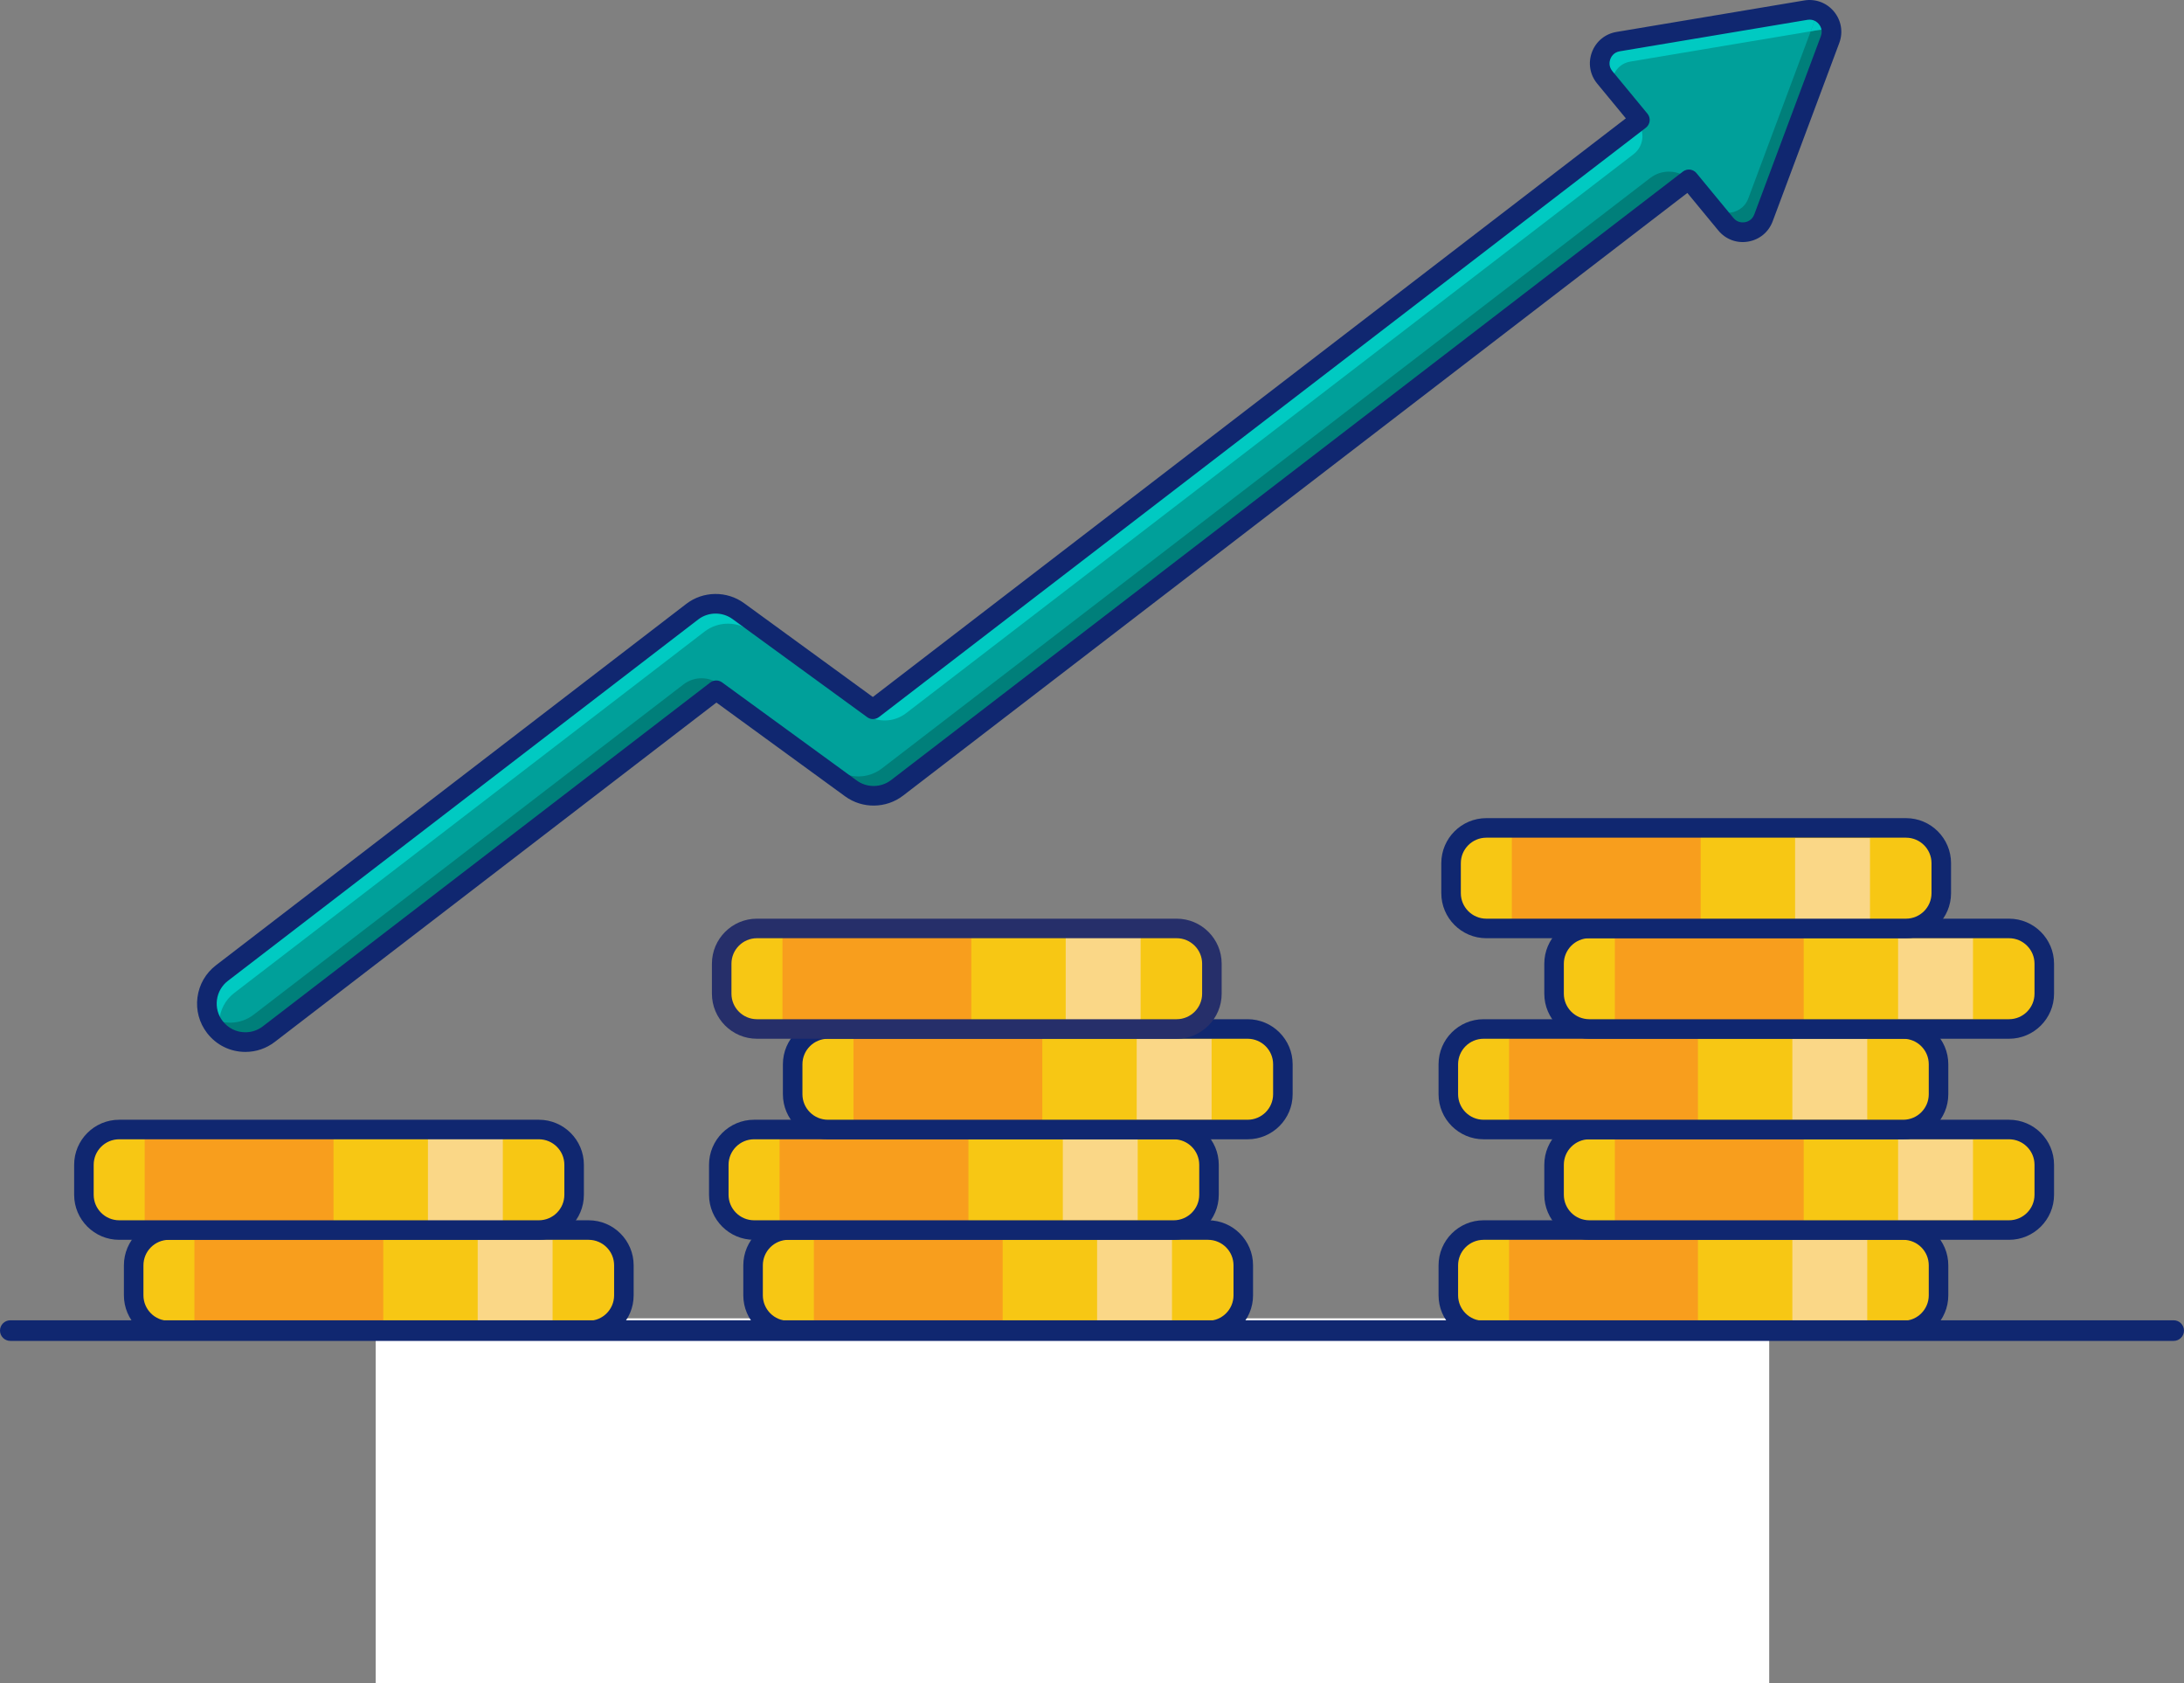 <?xml version="1.0" encoding="UTF-8" standalone="no"?>
<!DOCTYPE svg PUBLIC "-//W3C//DTD SVG 1.1//EN" "http://www.w3.org/Graphics/SVG/1.1/DTD/svg11.dtd">
<svg width="100%" height="100%" viewBox="0 0 6708 5169" version="1.1" xmlns="http://www.w3.org/2000/svg" xmlns:xlink="http://www.w3.org/1999/xlink" xml:space="preserve" xmlns:serif="http://www.serif.com/" style="fill-rule:evenodd;clip-rule:evenodd;stroke-linejoin:round;stroke-miterlimit:2;">
    <rect x="0" y="0" width="6708" height="5169" fill="#808080" stroke="none"/>
    <g transform="matrix(1,0,0,1,-676.032,-1961.89)">
        <g transform="matrix(2,0,0,2,0,0)">
            <rect x="915" y="3005" width="2140" height="560" style="fill:white;fill-rule:nonzero;"/>
        </g>
        <g transform="matrix(2,0,0,2,0,0)">
            <g transform="matrix(1,0,0,1,0,405)">
                <path d="M3148.49,636.679L3046.18,910.502C3037.08,934.877 3005,940.252 2988.45,920.177L2931.67,851.329L1715.65,1785.56C1694.85,1801.54 1666.02,1801.91 1644.84,1786.46L1437.98,1635.76L750.839,2163.64C740.109,2171.86 727.44,2175.88 714.866,2175.88C697.138,2175.88 679.601,2167.89 667.972,2152.76C648.07,2126.91 652.94,2089.8 678.845,2069.9L1401.06,1515.07C1421.81,1499.09 1450.65,1498.76 1471.83,1514.17L1678.69,1664.87L2856.41,760.095L2802.47,694.687C2785.92,674.614 2797.3,644.149 2822.96,639.847L3111.23,591.514C3136.89,587.211 3157.59,612.303 3148.49,636.679Z" style="fill:rgb(0,160,154);fill-rule:nonzero;"/>
            </g>
        </g>
        <g transform="matrix(2,0,0,2,0,0)">
            <g transform="matrix(1,0,0,1,0,405)">
                <path d="M712.347,2180.28C694.647,2180.28 677.097,2172.28 665.448,2157.12C659.797,2149.77 656.148,2141.52 654.448,2133.02C655.941,2134.23 657.482,2135.35 659.067,2136.4C661.094,2142.14 664.052,2147.67 667.972,2152.76C679.601,2167.89 697.138,2175.88 714.866,2175.88C719.166,2175.88 723.479,2175.41 727.721,2174.46C727.832,2175.7 727.941,2176.9 728.056,2178.14C722.906,2179.56 717.622,2180.28 712.347,2180.28ZM2749.43,993.793C2748.9,993.425 2748.28,992.999 2747.75,992.631L2931.67,851.329L2988.45,920.177C2995.34,928.536 3004.92,932.482 3014.42,932.482C3025.29,932.482 3036.05,927.31 3042.52,917.665C3036.61,930.126 3024.34,936.868 3011.92,936.868C3002.42,936.868 2992.84,932.924 2985.95,924.575L2929.15,855.725L2749.43,993.793Z" style="fill:rgb(183,190,212);fill-rule:nonzero;"/>
            </g>
        </g>
        <g transform="matrix(2,0,0,2,0,0)">
            <g transform="matrix(1,0,0,1,0,405)">
                <path d="M728.056,2178.14C727.941,2176.9 727.832,2175.7 727.721,2174.46C735.88,2172.64 743.779,2169.05 750.839,2163.64L1437.98,1635.76L1644.84,1786.46C1655.22,1794.03 1667.43,1797.8 1679.63,1797.8C1692.34,1797.8 1705.04,1793.71 1715.65,1785.56L2747.75,992.631C2748.28,992.999 2748.9,993.425 2749.43,993.793L1713.15,1789.92C1702.54,1798.08 1689.84,1802.17 1677.14,1802.17C1664.93,1802.17 1652.71,1798.4 1642.35,1790.82L1435.5,1640.12L748.348,2168.02C742.098,2172.79 735.207,2176.16 728.056,2178.14Z" style="fill:rgb(42,169,212);fill-rule:nonzero;"/>
            </g>
        </g>
        <g transform="matrix(2,0,0,2,0,0)">
            <g transform="matrix(1,0,0,1,0,405)">
                <path d="M714.866,2175.88C697.138,2175.88 679.601,2167.89 667.972,2152.76C664.052,2147.67 661.094,2142.14 659.067,2136.4C660.318,2137.22 661.597,2137.99 662.898,2138.71C664.772,2142.95 667.18,2147.04 670.135,2150.88C671.735,2152.98 673.484,2154.92 675.335,2156.73C674.643,2152.39 674.442,2148 674.719,2143.65C680.177,2145.26 685.849,2146.07 691.548,2146.07C704.098,2146.07 716.798,2142.08 727.498,2133.82L1387.71,1626.67C1395.85,1620.41 1405.61,1617.27 1415.37,1617.27C1424.75,1617.27 1434.13,1620.17 1442.11,1625.98L1621.5,1756.67C1631.88,1764.24 1644.08,1768 1656.28,1768C1668.98,1768 1681.68,1763.92 1692.3,1755.78L2872.35,849.178C2880.87,842.634 2890.94,839.453 2900.94,839.453C2914.51,839.453 2927.95,845.304 2937.22,856.55L2965.1,890.375C2971.99,898.744 2981.58,902.692 2991.08,902.692C3004.39,902.692 3017.54,894.936 3022.85,880.724L3118.74,624.028L3130.09,622.125C3132.04,621.797 3133.97,621.639 3135.86,621.639C3140.06,621.639 3144.07,622.422 3147.75,623.853C3148.65,629.356 3148.18,635.234 3146,641.074L3043.7,914.875C3043.34,915.834 3042.95,916.765 3042.52,917.665C3036.05,927.31 3025.29,932.482 3014.42,932.482C3004.92,932.482 2995.34,928.536 2988.45,920.177L2931.67,851.329L2747.75,992.631L1715.65,1785.56C1705.04,1793.71 1692.34,1797.8 1679.63,1797.8C1667.43,1797.8 1655.22,1794.03 1644.84,1786.46L1437.98,1635.76L750.839,2163.64C743.779,2169.05 735.88,2172.64 727.721,2174.46C723.479,2175.41 719.166,2175.88 714.866,2175.88Z" style="fill:rgb(0,127,122);fill-rule:nonzero;"/>
            </g>
        </g>
        <g transform="matrix(2,0,0,2,0,0)">
            <g transform="matrix(1,0,0,1,0,405)">
                <path d="M677.498,2070.96C678.63,2069.95 679.808,2068.97 681.035,2068.02L722.675,2036.03C722.673,2036.12 722.673,2036.14 722.672,2036.23L678.845,2069.9C678.389,2070.25 677.941,2070.6 677.498,2070.96ZM2640.35,926.083C2640.28,926.043 2640.26,926.032 2640.19,925.993L2852.38,762.975C2852.42,763.019 2852.46,763.063 2852.49,763.107L2640.35,926.083Z" style="fill:white;fill-rule:nonzero;"/>
            </g>
        </g>
        <g transform="matrix(2,0,0,2,0,0)">
            <g transform="matrix(1,0,0,1,0,405)">
                <path d="M722.672,2036.23C722.673,2036.14 722.673,2036.12 722.675,2036.03L1403.24,1513.18C1413.82,1505.04 1426.51,1500.96 1439.21,1500.96C1451.42,1500.96 1463.65,1504.73 1474.04,1512.28L1680.88,1662.97L2640.19,925.993C2640.26,926.032 2640.28,926.043 2640.35,926.083L1678.69,1664.87L1471.83,1514.17C1461.44,1506.62 1449.22,1502.85 1437.02,1502.85C1424.32,1502.85 1411.64,1506.93 1401.06,1515.07L722.672,2036.23Z" style="fill:rgb(164,241,255);fill-rule:nonzero;"/>
            </g>
        </g>
        <g transform="matrix(2,0,0,2,0,0)">
            <g transform="matrix(1,0,0,1,0,405)">
                <path d="M674.719,2143.65C670.633,2142.44 666.668,2140.79 662.898,2138.71C652.752,2115.74 658.278,2088.22 677.498,2070.96C677.941,2070.6 678.389,2070.25 678.845,2069.9L722.672,2036.23L1401.06,1515.07C1411.64,1506.93 1424.32,1502.85 1437.02,1502.85C1449.22,1502.85 1461.44,1506.62 1471.83,1514.17L1678.69,1664.87L2640.35,926.083L2852.49,763.107C2864.89,778.272 2862.3,800.699 2846.75,812.643L1729.48,1670.93C1719.82,1678.36 1708.25,1682.08 1696.68,1682.08C1685.56,1682.08 1674.43,1678.64 1664.98,1671.75L1490.68,1544.78C1480.3,1537.23 1468.08,1533.46 1455.89,1533.46C1443.19,1533.46 1430.52,1537.54 1419.93,1545.68L697.685,2100.52C683.616,2111.35 675.763,2127.24 674.719,2143.65Z" style="fill:rgb(0,202,194);fill-rule:nonzero;"/>
            </g>
        </g>
        <g transform="matrix(2,0,0,2,0,0)">
            <g transform="matrix(1,0,0,1,0,405)">
                <path d="M675.335,2156.73C673.484,2154.92 671.735,2152.98 670.135,2150.88C667.18,2147.04 664.772,2142.95 662.898,2138.71C666.668,2140.79 670.633,2142.44 674.719,2143.65C674.442,2148 674.643,2152.39 675.335,2156.73Z" style="fill:rgb(153,198,231);fill-rule:nonzero;"/>
            </g>
        </g>
        <g transform="matrix(2,0,0,2,0,0)">
            <g transform="matrix(1,0,0,1,0,405)">
                <path d="M2807.63,646.57C2812.22,642.257 2818.15,639.146 2825.13,637.975L3113.43,589.625C3115.39,589.297 3117.32,589.139 3119.2,589.139C3139.17,589.139 3154.65,606.767 3152.69,626.275C3152.03,625.88 3151.35,625.507 3150.67,625.158C3150.89,606.905 3135.95,591.029 3117,591.029C3115.11,591.029 3113.19,591.187 3111.23,591.514L2822.96,639.847C2817.03,640.841 2811.86,643.233 2807.63,646.57Z" style="fill:white;fill-rule:nonzero;"/>
            </g>
        </g>
        <g transform="matrix(2,0,0,2,0,0)">
            <g transform="matrix(1,0,0,1,0,405)">
                <path d="M2813.58,703.675L2804.63,692.825C2792.59,678.198 2795.35,658.093 2807.63,646.57C2811.86,643.233 2817.03,640.841 2822.96,639.847L3111.23,591.514C3113.19,591.187 3115.11,591.029 3117,591.029C3135.95,591.029 3150.89,606.905 3150.67,625.158C3149.72,624.677 3148.75,624.241 3147.75,623.853C3145.87,612.301 3137.97,602.395 3127.2,597.925C3126.95,600.875 3126.3,603.875 3125.15,606.875L3118.74,624.028L2841.84,670.474C2824.48,673.375 2813.69,688.175 2813.58,703.675Z" style="fill:rgb(0,202,194);fill-rule:nonzero;"/>
            </g>
        </g>
        <g transform="matrix(2,0,0,2,0,0)">
            <g transform="matrix(1,0,0,1,0,405)">
                <path d="M3118.74,624.028L3125.15,606.875C3126.3,603.875 3126.95,600.875 3127.2,597.925C3137.97,602.395 3145.87,612.301 3147.75,623.853C3144.07,622.422 3140.06,621.639 3135.86,621.639C3133.97,621.639 3132.04,621.797 3130.09,622.125L3118.74,624.028Z" style="fill:rgb(0,202,194);fill-rule:nonzero;"/>
            </g>
        </g>
        <g transform="matrix(2,0,0,2,0,0)">
            <g transform="matrix(1,0,0,1,0,405)">
                <path d="M1437.03,1517.97C1427.54,1517.97 1418.08,1520.99 1410.26,1527.01L688.028,2081.85C678.692,2089.02 672.708,2099.4 671.177,2111.06C669.649,2122.72 672.752,2134.26 679.917,2143.57C688.34,2154.52 701.077,2160.8 714.866,2160.8C724.605,2160.8 733.873,2157.65 741.668,2151.67L1428.79,1623.8C1434.1,1619.73 1441.45,1619.64 1446.86,1623.57L1653.72,1774.27C1669.39,1785.71 1691.07,1785.44 1706.47,1773.6L2922.49,839.376C2928.93,834.424 2938.13,835.474 2943.3,841.739L3000.08,910.587C3006.28,918.116 3014.41,917.662 3017.62,917.139C3020.83,916.602 3028.65,914.366 3032.06,905.225L3134.36,631.402L3148.48,636.68L3134.36,631.402C3137.78,622.261 3133.34,615.445 3131.27,612.935C3129.2,610.425 3123.36,604.781 3113.73,606.382L2825.45,654.713C2815.83,656.329 2812.14,663.585 2811.01,666.631C2809.87,669.673 2807.9,677.569 2814.1,685.098L2868.04,750.499C2870.65,753.653 2871.86,757.73 2871.39,761.793C2870.93,765.855 2868.84,769.556 2865.6,772.047L1687.87,1676.83C1682.57,1680.91 1675.22,1681 1669.81,1677.06L1462.95,1526.36C1455.26,1520.76 1446.14,1517.97 1437.03,1517.97ZM714.866,2190.96C691.636,2190.96 670.188,2180.39 656.019,2161.95C643.941,2146.26 638.704,2126.79 641.282,2107.14C643.86,2087.49 653.938,2070.02 669.659,2057.94L1391.88,1503.12C1417.73,1483.21 1454.26,1482.74 1480.7,1501.98L1678.45,1646.05L2834.85,757.647L2790.84,704.278C2779.6,690.65 2776.58,672.632 2782.76,656.08C2788.94,639.527 2803.04,627.901 2820.46,624.976L3108.74,576.646C3126.17,573.712 3143.28,580.118 3154.53,593.751C3165.77,607.383 3168.79,625.406 3162.61,641.959L3060.31,915.782C3054.12,932.33 3040.03,943.956 3022.6,946.876C3005.17,949.825 2988.06,943.399 2976.81,929.766L2929.3,872.159L1724.84,1797.51C1698.9,1817.44 1662.35,1817.9 1635.95,1798.63L1438.22,1654.59L760.022,2175.59C746.902,2185.65 731.294,2190.96 714.866,2190.96Z" style="fill:rgb(16,39,112);fill-rule:nonzero;"/>
            </g>
        </g>
        <g transform="matrix(2,0,0,2,0,0)">
            <path d="M1241.97,3023.81L597.447,3023.81C567.541,3023.81 543.297,2999.57 543.297,2969.66L543.297,2923.6C543.297,2893.7 567.541,2869.45 597.447,2869.45L1241.97,2869.45C1271.87,2869.45 1296.12,2893.7 1296.12,2923.6L1296.12,2969.66C1296.12,2999.57 1271.87,3023.81 1241.97,3023.81Z" style="fill:rgb(247,199,20);fill-rule:nonzero;"/>
        </g>
        <g transform="matrix(2,0,0,2,0,0)">
            <rect x="636.631" y="2869.45" width="290" height="154.36" style="fill:rgb(248,158,29);fill-rule:nonzero;"/>
        </g>
        <g transform="matrix(2,0,0,2,0,0)">
            <rect x="1071.63" y="2884.45" width="115" height="124.36" style="fill:rgb(250,215,135);fill-rule:nonzero;"/>
        </g>
        <g transform="matrix(2,0,0,2,0,0)">
            <path d="M597.446,2884.45C575.86,2884.45 558.296,2902.02 558.296,2923.6L558.296,2969.66C558.296,2991.25 575.86,3008.81 597.446,3008.81L1241.97,3008.81C1263.55,3008.81 1281.12,2991.25 1281.12,2969.66L1281.12,2923.6C1281.12,2902.02 1263.55,2884.45 1241.97,2884.45L597.446,2884.45ZM1241.97,3038.81L597.446,3038.81C559.317,3038.81 528.297,3007.79 528.297,2969.66L528.297,2923.6C528.297,2885.47 559.317,2854.45 597.446,2854.45L1241.97,2854.45C1280.1,2854.45 1311.12,2885.47 1311.12,2923.6L1311.12,2969.66C1311.12,3007.79 1280.1,3038.81 1241.97,3038.81Z" style="fill:rgb(16,39,112);fill-rule:nonzero;"/>
        </g>
        <g transform="matrix(2,0,0,2,0,0)">
            <path d="M1165.55,2869.45L521.033,2869.45C491.126,2869.45 466.883,2845.21 466.883,2815.3L466.883,2769.25C466.883,2739.34 491.126,2715.1 521.033,2715.1L1165.55,2715.1C1195.46,2715.1 1219.7,2739.34 1219.7,2769.25L1219.7,2815.3C1219.7,2845.21 1195.46,2869.45 1165.55,2869.45Z" style="fill:rgb(247,199,20);fill-rule:nonzero;"/>
        </g>
        <g transform="matrix(2,0,0,2,0,0)">
            <rect x="560.216" y="2715.1" width="290" height="154.35" style="fill:rgb(248,158,29);fill-rule:nonzero;"/>
        </g>
        <g transform="matrix(2,0,0,2,0,0)">
            <rect x="995.216" y="2715.1" width="115.004" height="154.35" style="fill:rgb(250,215,135);fill-rule:nonzero;"/>
        </g>
        <g transform="matrix(2,0,0,2,0,0)">
            <path d="M521.033,2730.1C499.446,2730.1 481.883,2747.66 481.883,2769.25L481.883,2815.3C481.883,2836.89 499.446,2854.45 521.033,2854.45L1165.55,2854.45C1187.14,2854.45 1204.7,2836.89 1204.7,2815.3L1204.7,2769.25C1204.7,2747.66 1187.14,2730.1 1165.55,2730.1L521.033,2730.1ZM1165.55,2884.45L521.033,2884.45C482.903,2884.45 451.883,2853.43 451.883,2815.3L451.883,2769.25C451.883,2731.12 482.903,2700.1 521.033,2700.1L1165.55,2700.1C1203.68,2700.1 1234.7,2731.12 1234.7,2769.25L1234.7,2815.3C1234.7,2853.43 1203.68,2884.45 1165.55,2884.45Z" style="fill:rgb(16,39,112);fill-rule:nonzero;"/>
        </g>
        <g transform="matrix(2,0,0,2,0,0)">
            <path d="M2193.19,3023.81L1548.67,3023.81C1518.76,3023.81 1494.52,2999.57 1494.52,2969.66L1494.52,2923.6C1494.52,2893.7 1518.76,2869.45 1548.67,2869.45L2193.19,2869.45C2223.09,2869.45 2247.34,2893.7 2247.34,2923.6L2247.34,2969.66C2247.34,2999.57 2223.09,3023.81 2193.19,3023.81Z" style="fill:rgb(247,199,20);fill-rule:nonzero;"/>
        </g>
        <g transform="matrix(2,0,0,2,0,0)">
            <rect x="1587.85" y="2869.45" width="290" height="154.36" style="fill:rgb(248,158,29);fill-rule:nonzero;"/>
        </g>
        <g transform="matrix(2,0,0,2,0,0)">
            <rect x="2022.85" y="2884.45" width="115" height="124.36" style="fill:rgb(250,215,135);fill-rule:nonzero;"/>
        </g>
        <g transform="matrix(2,0,0,2,0,0)">
            <path d="M1548.67,2884.45C1527.08,2884.45 1509.52,2902.02 1509.52,2923.6L1509.52,2969.66C1509.52,2991.25 1527.08,3008.81 1548.67,3008.81L2193.19,3008.81C2214.78,3008.81 2232.34,2991.25 2232.34,2969.66L2232.34,2923.6C2232.34,2902.02 2214.78,2884.45 2193.19,2884.45L1548.67,2884.45ZM2193.19,3038.81L1548.67,3038.81C1510.54,3038.81 1479.52,3007.79 1479.52,2969.66L1479.52,2923.6C1479.52,2885.47 1510.54,2854.45 1548.67,2854.45L2193.19,2854.45C2231.32,2854.45 2262.34,2885.47 2262.34,2923.6L2262.34,2969.66C2262.34,3007.79 2231.32,3038.81 2193.19,3038.81Z" style="fill:rgb(16,39,112);fill-rule:nonzero;"/>
        </g>
        <g transform="matrix(2,0,0,2,0,0)">
            <path d="M3260.9,3023.81L2616.38,3023.81C2586.47,3023.81 2562.23,2999.57 2562.23,2969.66L2562.23,2923.6C2562.23,2893.7 2586.47,2869.45 2616.38,2869.45L3260.9,2869.45C3290.81,2869.45 3315.05,2893.7 3315.05,2923.6L3315.05,2969.66C3315.05,2999.57 3290.81,3023.81 3260.9,3023.81Z" style="fill:rgb(247,199,20);fill-rule:nonzero;"/>
        </g>
        <g transform="matrix(2,0,0,2,0,0)">
            <rect x="2655.56" y="2869.45" width="290" height="154.36" style="fill:rgb(248,158,29);fill-rule:nonzero;"/>
        </g>
        <g transform="matrix(2,0,0,2,0,0)">
            <rect x="3090.56" y="2884.45" width="115" height="124.36" style="fill:rgb(250,215,135);fill-rule:nonzero;"/>
        </g>
        <g transform="matrix(2,0,0,2,0,0)">
            <path d="M2616.38,2884.45C2594.79,2884.45 2577.23,2902.02 2577.23,2923.6L2577.23,2969.66C2577.23,2991.25 2594.79,3008.81 2616.38,3008.81L3260.9,3008.81C3282.49,3008.81 3300.05,2991.25 3300.05,2969.66L3300.05,2923.6C3300.05,2902.02 3282.49,2884.45 3260.9,2884.45L2616.38,2884.45ZM3260.9,3038.81L2616.38,3038.81C2578.25,3038.81 2547.23,3007.79 2547.23,2969.66L2547.23,2923.6C2547.23,2885.47 2578.25,2854.45 2616.38,2854.45L3260.9,2854.45C3299.03,2854.45 3330.05,2885.47 3330.05,2923.6L3330.05,2969.66C3330.05,3007.79 3299.03,3038.81 3260.9,3038.81Z" style="fill:rgb(16,39,112);fill-rule:nonzero;"/>
        </g>
        <g transform="matrix(2,0,0,2,0,0)">
            <path d="M3423.29,2869.45L2778.77,2869.45C2748.86,2869.45 2724.62,2845.21 2724.62,2815.3L2724.62,2769.25C2724.62,2739.34 2748.86,2715.1 2778.77,2715.1L3423.29,2715.1C3453.2,2715.1 3477.44,2739.34 3477.44,2769.25L3477.44,2815.3C3477.44,2845.21 3453.2,2869.45 3423.29,2869.45Z" style="fill:rgb(247,199,20);fill-rule:nonzero;"/>
        </g>
        <g transform="matrix(2,0,0,2,0,0)">
            <rect x="2817.95" y="2715.1" width="290" height="154.35" style="fill:rgb(248,158,29);fill-rule:nonzero;"/>
        </g>
        <g transform="matrix(2,0,0,2,0,0)">
            <path d="M3367.95,2854.45L3252.95,2854.45L3252.95,2730.1L3367.95,2730.1L3367.95,2854.45Z" style="fill:rgb(250,215,135);fill-rule:nonzero;"/>
        </g>
        <g transform="matrix(2,0,0,2,0,0)">
            <path d="M2778.77,2730.1C2757.18,2730.1 2739.62,2747.66 2739.62,2769.25L2739.62,2815.3C2739.62,2836.89 2757.18,2854.45 2778.77,2854.45L3423.29,2854.45C3444.88,2854.45 3462.44,2836.89 3462.44,2815.3L3462.44,2769.25C3462.44,2747.66 3444.88,2730.1 3423.29,2730.1L2778.77,2730.1ZM3423.29,2884.45L2778.77,2884.45C2740.64,2884.45 2709.62,2853.43 2709.62,2815.3L2709.62,2769.25C2709.62,2731.12 2740.64,2700.1 2778.77,2700.1L3423.29,2700.1C3461.42,2700.1 3492.44,2731.12 3492.44,2769.25L3492.44,2815.3C3492.44,2853.43 3461.42,2884.45 3423.29,2884.45Z" style="fill:rgb(16,39,112);fill-rule:nonzero;"/>
        </g>
        <g transform="matrix(2,0,0,2,0,0)">
            <path d="M3260.9,2715.1L2616.38,2715.1C2586.47,2715.1 2562.23,2690.86 2562.23,2660.95L2562.23,2614.9C2562.23,2584.99 2586.47,2560.75 2616.38,2560.75L3260.9,2560.75C3290.81,2560.75 3315.05,2584.99 3315.05,2614.9L3315.05,2660.95C3315.05,2690.86 3290.81,2715.1 3260.9,2715.1Z" style="fill:rgb(247,199,20);fill-rule:nonzero;"/>
        </g>
        <g transform="matrix(2,0,0,2,0,0)">
            <rect x="2655.56" y="2560.75" width="290" height="154.35" style="fill:rgb(248,158,29);fill-rule:nonzero;"/>
        </g>
        <g transform="matrix(2,0,0,2,0,0)">
            <rect x="3090.56" y="2575.75" width="115" height="124.35" style="fill:rgb(250,215,135);fill-rule:nonzero;"/>
        </g>
        <g transform="matrix(2,0,0,2,0,0)">
            <path d="M2616.38,2575.75C2594.79,2575.75 2577.23,2593.31 2577.23,2614.89L2577.23,2660.95C2577.23,2682.54 2594.79,2700.1 2616.38,2700.1L3260.9,2700.1C3282.49,2700.1 3300.05,2682.54 3300.05,2660.95L3300.05,2614.89C3300.05,2593.31 3282.49,2575.75 3260.9,2575.75L2616.38,2575.75ZM3260.9,2730.1L2616.38,2730.1C2578.25,2730.1 2547.23,2699.08 2547.23,2660.95L2547.23,2614.89C2547.23,2576.77 2578.25,2545.75 2616.38,2545.75L3260.9,2545.75C3299.03,2545.75 3330.05,2576.77 3330.05,2614.89L3330.05,2660.95C3330.05,2699.08 3299.03,2730.1 3260.9,2730.1Z" style="fill:rgb(16,39,112);fill-rule:nonzero;"/>
        </g>
        <g transform="matrix(2,0,0,2,0,0)">
            <path d="M3423.29,2560.75L2778.77,2560.75C2748.86,2560.75 2724.62,2536.5 2724.62,2506.6L2724.62,2460.54C2724.62,2430.64 2748.86,2406.39 2778.77,2406.39L3423.29,2406.39C3453.2,2406.39 3477.44,2430.64 3477.44,2460.54L3477.44,2506.6C3477.44,2536.5 3453.2,2560.75 3423.29,2560.75Z" style="fill:rgb(247,199,20);fill-rule:nonzero;"/>
        </g>
        <g transform="matrix(2,0,0,2,0,0)">
            <rect x="2817.95" y="2406.39" width="290" height="154.36" style="fill:rgb(248,158,29);fill-rule:nonzero;"/>
        </g>
        <g transform="matrix(2,0,0,2,0,0)">
            <rect x="3252.95" y="2421.39" width="115" height="124.36" style="fill:rgb(250,215,135);fill-rule:nonzero;"/>
        </g>
        <g transform="matrix(2,0,0,2,0,0)">
            <path d="M2778.77,2421.39C2757.18,2421.39 2739.62,2438.96 2739.62,2460.54L2739.62,2506.6C2739.62,2528.18 2757.18,2545.75 2778.77,2545.75L3423.29,2545.75C3444.88,2545.75 3462.44,2528.18 3462.44,2506.6L3462.44,2460.54C3462.44,2438.96 3444.88,2421.39 3423.29,2421.39L2778.77,2421.39ZM3423.29,2575.75L2778.77,2575.75C2740.64,2575.75 2709.62,2544.73 2709.62,2506.6L2709.62,2460.54C2709.62,2422.41 2740.64,2391.39 2778.77,2391.39L3423.29,2391.39C3461.42,2391.39 3492.44,2422.41 3492.44,2460.54L3492.44,2506.6C3492.44,2544.73 3461.42,2575.75 3423.29,2575.75Z" style="fill:rgb(16,39,112);fill-rule:nonzero;"/>
        </g>
        <g transform="matrix(2,0,0,2,0,0)">
            <path d="M3265.11,2406.39L2620.59,2406.39C2590.69,2406.39 2566.44,2382.15 2566.44,2352.24L2566.44,2306.19C2566.44,2276.28 2590.69,2252.04 2620.59,2252.04L3265.11,2252.04C3295.02,2252.04 3319.26,2276.28 3319.26,2306.19L3319.26,2352.24C3319.26,2382.15 3295.02,2406.39 3265.11,2406.39Z" style="fill:rgb(247,199,20);fill-rule:nonzero;"/>
        </g>
        <g transform="matrix(2,0,0,2,0,0)">
            <rect x="2659.78" y="2252.04" width="290" height="154.35" style="fill:rgb(248,158,29);fill-rule:nonzero;"/>
        </g>
        <g transform="matrix(2,0,0,2,0,0)">
            <rect x="3094.78" y="2267.65" width="115" height="138.74" style="fill:rgb(250,215,135);fill-rule:nonzero;"/>
        </g>
        <g transform="matrix(2,0,0,2,0,0)">
            <path d="M2620.59,2267.04C2599.01,2267.04 2581.44,2284.6 2581.44,2306.19L2581.44,2352.24C2581.44,2373.83 2599.01,2391.39 2620.59,2391.39L3265.11,2391.39C3286.7,2391.39 3304.26,2373.83 3304.26,2352.24L3304.26,2306.19C3304.26,2284.6 3286.7,2267.04 3265.11,2267.04L2620.59,2267.04ZM3265.11,2421.39L2620.59,2421.39C2582.46,2421.39 2551.44,2390.37 2551.44,2352.24L2551.44,2306.19C2551.44,2268.06 2582.46,2237.04 2620.59,2237.04L3265.11,2237.04C3303.24,2237.04 3334.26,2268.06 3334.26,2306.19L3334.26,2352.24C3334.26,2390.37 3303.24,2421.39 3265.11,2421.39Z" style="fill:rgb(16,39,112);fill-rule:nonzero;"/>
        </g>
        <g transform="matrix(2,0,0,2,0,0)">
            <path d="M2140.55,2869.45L1496.03,2869.45C1466.13,2869.45 1441.88,2845.21 1441.88,2815.3L1441.88,2769.25C1441.88,2739.34 1466.13,2715.1 1496.03,2715.1L2140.55,2715.1C2170.46,2715.1 2194.7,2739.34 2194.7,2769.25L2194.7,2815.3C2194.7,2845.21 2170.46,2869.45 2140.55,2869.45Z" style="fill:rgb(247,199,20);fill-rule:nonzero;"/>
        </g>
        <g transform="matrix(2,0,0,2,0,0)">
            <rect x="1535.22" y="2715.1" width="290" height="154.35" style="fill:rgb(248,158,29);fill-rule:nonzero;"/>
        </g>
        <g transform="matrix(2,0,0,2,0,0)">
            <rect x="1970.22" y="2730.1" width="115" height="124.35" style="fill:rgb(250,215,135);fill-rule:nonzero;"/>
        </g>
        <g transform="matrix(2,0,0,2,0,0)">
            <path d="M1496.03,2730.1C1474.45,2730.1 1456.88,2747.66 1456.88,2769.25L1456.88,2815.3C1456.88,2836.89 1474.45,2854.45 1496.03,2854.45L2140.55,2854.45C2162.14,2854.45 2179.7,2836.89 2179.7,2815.3L2179.7,2769.25C2179.7,2747.66 2162.14,2730.1 2140.55,2730.1L1496.03,2730.1ZM2140.55,2884.45L1496.03,2884.45C1457.9,2884.45 1426.88,2853.43 1426.88,2815.3L1426.88,2769.25C1426.88,2731.12 1457.9,2700.1 1496.03,2700.1L2140.55,2700.1C2178.68,2700.1 2209.7,2731.12 2209.7,2769.25L2209.7,2815.3C2209.7,2853.43 2178.68,2884.45 2140.55,2884.45Z" style="fill:rgb(16,39,112);fill-rule:nonzero;"/>
        </g>
        <g transform="matrix(2,0,0,2,0,0)">
            <path d="M2254,2715.1L1609.48,2715.1C1579.58,2715.1 1555.33,2690.86 1555.33,2660.95L1555.33,2614.9C1555.33,2584.99 1579.58,2560.75 1609.48,2560.75L2254,2560.75C2283.91,2560.75 2308.15,2584.99 2308.15,2614.9L2308.15,2660.95C2308.15,2690.86 2283.91,2715.1 2254,2715.1Z" style="fill:rgb(247,199,20);fill-rule:nonzero;"/>
        </g>
        <g transform="matrix(2,0,0,2,0,0)">
            <rect x="1648.67" y="2560.75" width="290" height="154.35" style="fill:rgb(248,158,29);fill-rule:nonzero;"/>
        </g>
        <g transform="matrix(2,0,0,2,0,0)">
            <rect x="2083.67" y="2575.75" width="115.001" height="124.35" style="fill:rgb(250,215,135);fill-rule:nonzero;"/>
        </g>
        <g transform="matrix(2,0,0,2,0,0)">
            <path d="M1609.48,2575.75C1587.89,2575.75 1570.33,2593.31 1570.33,2614.89L1570.33,2660.95C1570.33,2682.54 1587.89,2700.1 1609.48,2700.1L2254,2700.1C2275.59,2700.1 2293.15,2682.54 2293.15,2660.95L2293.15,2614.89C2293.15,2593.31 2275.59,2575.75 2254,2575.75L1609.48,2575.75ZM2254,2730.1L1609.48,2730.1C1571.35,2730.1 1540.33,2699.08 1540.33,2660.95L1540.33,2614.89C1540.33,2576.77 1571.35,2545.75 1609.48,2545.75L2254,2545.75C2292.13,2545.75 2323.15,2576.77 2323.15,2614.89L2323.15,2660.95C2323.15,2699.08 2292.13,2730.1 2254,2730.1Z" style="fill:rgb(16,39,112);fill-rule:nonzero;"/>
        </g>
        <g transform="matrix(2,0,0,2,0,0)">
            <path d="M3676.17,3039.63L353.833,3039.63C345.098,3039.63 338.016,3032.54 338.016,3023.81C338.016,3015.07 345.098,3007.99 353.833,3007.99L3676.17,3007.99C3684.9,3007.99 3691.99,3015.07 3691.99,3023.81C3691.99,3032.54 3684.9,3039.63 3676.17,3039.63Z" style="fill:rgb(16,39,112);fill-rule:nonzero;"/>
        </g>
        <g transform="matrix(2,0,0,2,0,0)">
            <path d="M2144.99,2560.75L1500.47,2560.75C1470.57,2560.75 1446.32,2536.5 1446.32,2506.6L1446.32,2460.54C1446.32,2430.64 1470.57,2406.39 1500.47,2406.39L2144.99,2406.39C2174.9,2406.39 2199.14,2430.64 2199.14,2460.54L2199.14,2506.6C2199.14,2536.5 2174.9,2560.75 2144.99,2560.75Z" style="fill:rgb(247,199,20);fill-rule:nonzero;"/>
        </g>
        <g transform="matrix(2,0,0,2,0,0)">
            <rect x="1539.66" y="2406.39" width="290" height="154.36" style="fill:rgb(248,158,29);fill-rule:nonzero;"/>
        </g>
        <g transform="matrix(2,0,0,2,0,0)">
            <rect x="1974.66" y="2406.39" width="114.999" height="154.36" style="fill:rgb(250,215,135);fill-rule:nonzero;"/>
        </g>
        <g transform="matrix(2,0,0,2,0,0)">
            <path d="M1500.47,2421.39C1478.88,2421.39 1461.32,2438.96 1461.32,2460.54L1461.32,2506.6C1461.32,2528.18 1478.88,2545.75 1500.47,2545.75L2144.99,2545.75C2166.58,2545.75 2184.14,2528.18 2184.14,2506.6L2184.14,2460.54C2184.14,2438.96 2166.58,2421.39 2144.99,2421.39L1500.47,2421.39ZM2144.99,2575.75L1500.47,2575.75C1462.34,2575.75 1431.32,2544.73 1431.32,2506.6L1431.32,2460.54C1431.32,2422.41 1462.34,2391.39 1500.47,2391.39L2144.99,2391.39C2183.12,2391.39 2214.14,2422.41 2214.14,2460.54L2214.14,2506.6C2214.14,2544.73 2183.12,2575.75 2144.99,2575.75Z" style="fill:rgb(38,47,106);fill-rule:nonzero;"/>
        </g>
    </g>
</svg>

